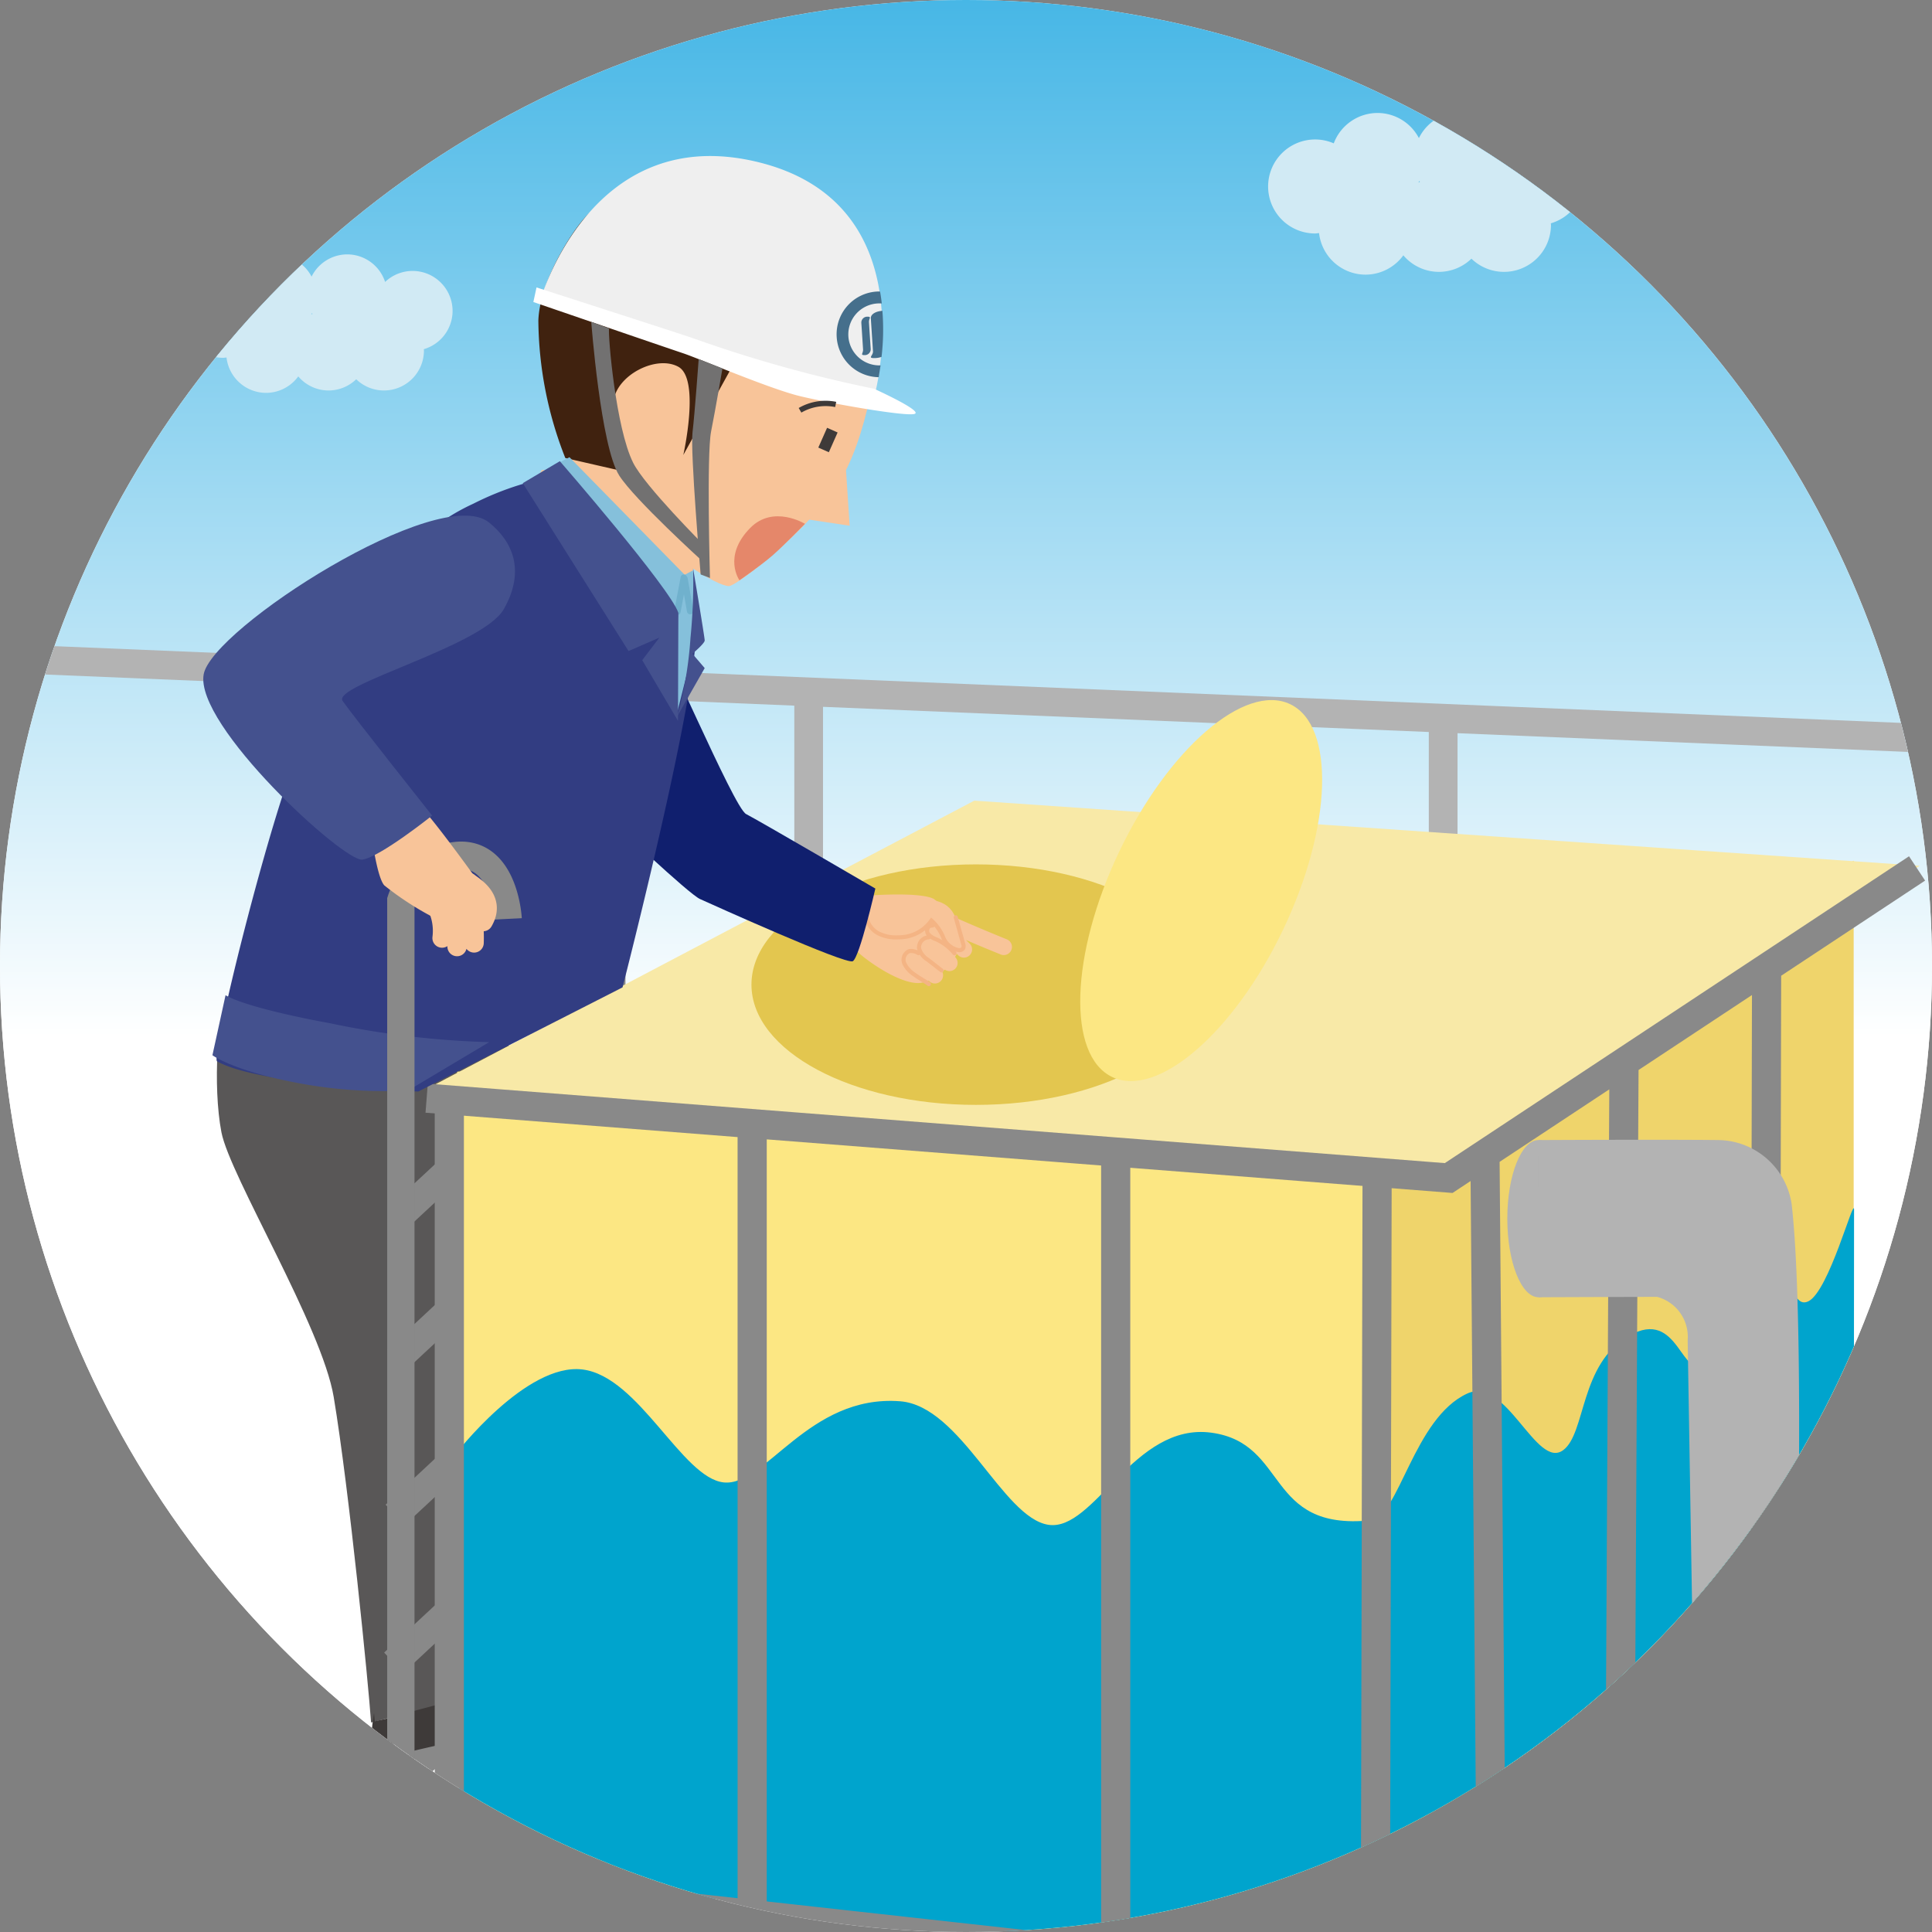 <svg xmlns="http://www.w3.org/2000/svg" width="150" height="150"><rect width="100%" height="100%" fill="#808080" stroke="none"/><defs><linearGradient id="b" x1=".5" y1="1" x2=".5" gradientUnits="objectBoundingBox"><stop offset=".379" stop-color="#fff"/><stop offset=".998" stop-color="#29abe2"/></linearGradient><clipPath id="a"><circle cx="75" cy="75" r="75" fill="none"/></clipPath></defs><g clip-path="url(#a)"><path fill="none" stroke="#b3b3b3" stroke-miterlimit="10" stroke-width="2.264" d="M73.46 130.479V83.166"/><circle cx="75" cy="75" r="75" fill="#fff"/><path fill="url(#b)" d="M0 0h158.171v150.182H0z" transform="translate(-3.424 -12.841)"/><path d="M123.017 13.853a3.649 3.649 0 00-3.649-3.649 3.626 3.626 0 00-2.5 1.005 3.637 3.637 0 00-3.452-2.515 3.635 3.635 0 00-3.253 2.027 3.635 3.635 0 00-3.211-1.95 3.642 3.642 0 00-3.4 2.358 3.625 3.625 0 00-1.447-.3 3.649 3.649 0 00-3.649 3.649 3.649 3.649 0 003.649 3.649c.1 0 .2-.022.306-.031a3.637 3.637 0 003.606 3.227 3.634 3.634 0 002.938-1.5 3.625 3.625 0 002.759 1.285 3.631 3.631 0 002.527-1.025 3.629 3.629 0 002.527 1.025 3.649 3.649 0 003.649-3.649c0-.041-.011-.079-.012-.119a3.638 3.638 0 002.612-3.487zm-12.774.264c-.041.018-.076.044-.116.063a3.64 3.64 0 00.075-.137l.041.075zM35.138 24.143a3.107 3.107 0 00-3.107-3.108 3.089 3.089 0 00-2.131.856 3.1 3.1 0 00-2.939-2.141 3.1 3.1 0 00-2.77 1.726 3.094 3.094 0 00-2.734-1.66 3.1 3.1 0 00-2.9 2.007 3.087 3.087 0 00-1.232-.256 3.106 3.106 0 00-3.107 3.107 3.106 3.106 0 003.107 3.107c.089 0 .173-.019.261-.026a3.1 3.1 0 003.071 2.747 3.1 3.1 0 002.5-1.279 3.086 3.086 0 002.348 1.094 3.094 3.094 0 002.152-.872 3.091 3.091 0 002.151.872 3.107 3.107 0 003.107-3.107c0-.035-.009-.067-.01-.1a3.1 3.1 0 002.233-2.967zm-10.876.225c-.034.015-.064.037-.1.053.022-.039.044-.077.063-.117.013.022.024.043.038.064z" fill="#d1eaf4"/><g><g fill="none" stroke="#b3b3b3" stroke-miterlimit="10" stroke-width="2.229"><path d="M2.038 51.192l147.279 6.12M62.784 53.755v23.176M112.047 55.85v21.231"/></g><path d="M36.623 130.548l-2.122 1.734-5.691 1.453c-.2-2.933-1.7-18.074-2.9-25.267-.91-5.465-8.068-17.177-8.719-20.56-.69-3.592-.285-9.5.521-10.541l24.61 4.3z" fill="#595757"/><path d="M55.808 66.293s-.252-5.3-3.787-5.174-4.544 3.66-4.544 3.66v80.777" fill="none" stroke="#898989" stroke-miterlimit="10" stroke-width="2.17"/><g fill="none" stroke="#898989" stroke-miterlimit="10" stroke-width="2.17"><path d="M30.904 94.539l17.971-16.707M30.791 105.571l19.813-18.462M30.679 117.616l19.813-18.462M30.566 129.099l19.813-18.462M30.566 138.849l19.813-18.462"/></g><path d="M35.491 83.188l.859 61.807 74.4 8.292.554-64.485z" fill="#fce783"/><path d="M107.638 89.168l.3 64.056 35.981-24.164V66.824z" fill="#efd46b"/><path d="M35.366 112.903s5.48-7.123 9.864-6.576 7.723 8.426 10.96 8.768 6.576-6.85 13.7-6.3c4.717.363 7.946 9.042 11.507 9.59s6.629-7.973 12.656-7.151 4.137 7.628 12.357 6.805c2.2-.22 3.341-7.95 7.522-9.85 3.014-1.37 5.357 5.943 7.435 4.4 1.774-1.317 1.265-6.684 5.1-8.876 3.959-2.262 4.021 3.741 6.089 2.149 1.79-1.378.283-5.962 4.119-7.88 2.416-1.208 2.1 3.812 3.712 3.059s3.562-8.22 3.562-7.124l-.027 35.146-35.981 24.164-72.229-8.017z" fill="#00a4cd"/><path d="M75.645 62.162L33.317 84.441l78.926 6.138L149.05 67.22z" fill="#f8e9a7"/><g fill="none" stroke="#898989" stroke-miterlimit="10" stroke-width="2.264"><path d="M148.84 67.425l-36.365 24.037-79.35-6.2M35.044 146.056l72.7 8.042 37-25.093M58.398 86.685v61.947M86.623 89.048v63.018M115.791 148.629l-.495-58.532M126.086 82.894l-.322 59.302M137.159 75.157l-.136 59.64"/></g><g transform="translate(58.343 51.636)"><ellipse cx="17.428" cy="9.336" rx="17.428" ry="9.336" transform="translate(0 15.475)" fill="#e3c64f"/><ellipse cx="16.038" cy="7.046" rx="16.038" ry="7.046" transform="rotate(-64.475 33.773 -2.69)" fill="#fce783"/><ellipse cx="2.421" cy="6.102" rx="2.421" ry="6.102" transform="translate(58.684 36.878)" fill="#b3b3b3"/><path d="M61.105 36.878s9.824-.05 14.046 0a5.838 5.838 0 015.607 4.958c1 8.59.412 31.608.412 31.608l-8.107 1.594-.376-22.609a3.215 3.215 0 00-2.366-3.376c-1.99 0-9.217.029-9.217.029z" fill="#b3b3b3"/></g><g fill="#3e3a39"><path d="M30.561 135.748c-.68.132-1.62.023-1.738-.264a14.587 14.587 0 01.219-2.5c.032.425.055.654.055.654l1.486-.326M34.447 135.403c-1.286.274-2.469.562-2.506.57l-.063-3.068 2-.531s.236.5.247-1.083a1.4 1.4 0 01.285.037z"/></g><path d="M67.835 69.508s3.592-.254 4.649.276a2.533 2.533 0 011.005 1.357 2.069 2.069 0 011.172 1.866c-.128 1.228-1.894 3.422-3.518 3.313-1.609-.108-3.891-1.807-4.418-2.292a1.736 1.736 0 01-.5-1.231z" fill="#f8c499"/><path d="M73.077 71.447q2.408 1.081 4.856 2.071M74.839 73.714a4.045 4.045 0 00-2.136-1.188M73.715 74.761a4.234 4.234 0 00-2.111-1.047M72.588 75.724a4.229 4.229 0 00-2.11-1.047" fill="none" stroke="#f8c499" stroke-linecap="round" stroke-miterlimit="10" stroke-width="1.268"/><path d="M73.801 73.358c-.115-1.1.053-1.087-.2-1.85-.424-1.26-1.766-.859-2.038-1.252" fill="none" stroke="#f8c499" stroke-linecap="round" stroke-miterlimit="10" stroke-width="1.268"/><path d="M72.404 71.855a.569.569 0 00-.285.081.449.449 0 00-.012.636 1.655 1.655 0 00.608.368 3.95 3.95 0 011.393 1.074M72.1 72.773a.784.784 0 00-.743.866 1.524 1.524 0 00.679.876l1.067.828M71.305 74.003a1.059 1.059 0 00-.7-.163.725.725 0 00-.394.96 2.1 2.1 0 00.773.86c.313.239.818.506 1.132.746" fill="none" stroke="#f4b484" stroke-linecap="round" stroke-miterlimit="10" stroke-width=".317"/><path d="M74.204 71.221l.574 2.053a.461.461 0 010 .356.369.369 0 01-.345.139 1.62 1.62 0 01-1.2-.98 3.532 3.532 0 00-.916-1.316 3.1 3.1 0 01-2.545 1.3 3.055 3.055 0 01-1.51-.274 1.782 1.782 0 01-.962-1.153" fill="none" stroke="#f4b484" stroke-linecap="round" stroke-miterlimit="10" stroke-width=".317"/><path d="M50.379 48.297c.882.793 6.577 14.41 7.548 14.906s10.035 5.784 10.035 5.784-1.221 5.344-1.751 5.641-10.98-4.43-11.863-4.827-6.828-6.036-6.828-6.036z" fill="#101f6e"/><path d="M44.081 36.819s9.459 6.951 9.948 11.384-5.695 28.457-5.695 28.457l-15.858 8.085s-12.282-.467-15.62-2.34c-.576-.323 4.663-21.228 6.811-25.164 3.758-6.886 5.462-14.647 13.076-18.131a23.039 23.039 0 017.338-2.291z" fill="#323d82"/><path d="M16.493 81.926s1.616 1.231 6.8 2.19a35.833 35.833 0 008.4.546l6.286-3.751a69 69 0 01-12.335-1.462c-6.851-1.261-8.132-2.183-8.132-2.183z" fill="#44518e"/><path d="M39.453 71.341s-.252-5.06-3.787-4.939a5.069 5.069 0 00-4.544 3.494v77.1" fill="none" stroke="#898989" stroke-miterlimit="10" stroke-width="2.12"/><g><path d="M28.551 62.446a7.426 7.426 0 013.646-.215c.663.178 5.692 7.264 5.692 7.264l-3.891 1.907a23.425 23.425 0 01-4.161-2.661c-.773-.867-1.286-6.295-1.286-6.295z" fill="#f8c499"/><path d="M33.515 69.692a4.374 4.374 0 01.806 3.139M34.648 68.938a6.116 6.116 0 01.837 4.554M35.217 68.539c.9.077 1.686 1.962 1.592 4.67M36.381 68.509c.308.272 2.173 1.261 1.13 3.043" fill="none" stroke="#f8c499" stroke-linecap="round" stroke-miterlimit="10" stroke-width="1.5"/></g><path d="M37.959 40.558c1.782 1.425 2.89 3.692 1.155 6.738-1.643 2.885-13.364 5.891-12.513 7.123.755 1.093 6.949 8.9 6.949 8.9s-4 3.2-5.409 3.423-13.045-10.436-12.327-14.388c.638-3.545 18.29-14.876 22.145-11.796z" fill="#44518e"/><g><path d="M65.606 35.312l.361 5.506-3.61-.542z" fill="#f8c499"/><path d="M68.356 25.279s-.419 6.523-2.565 11c-2.009 4.192-8.6 9.261-9.208 9.226-2.114-.122-11.689-8.163-11.689-8.163s-2.5-3.871-2.281-11.567c.236-8.413 7.985-14.935 17.3-11.931 8.248 2.66 8.443 11.435 8.443 11.435z" fill="#f8c499"/><path d="M54.535 42.087a9.271 9.271 0 00-.658 1.856c-.444 2-.842 4.9-.842 4.9s-11.762-11.365-11.512-11.49.278-.337.528-.837 12.484 5.571 12.484 5.571z" fill="#f8c499"/><path d="M57.046 28.1l-3.994 7.226s1.331-5.895-.38-6.846-4.86.659-5.05 2.75a20.332 20.332 0 00.632 5.33l-4.364-1a29.613 29.613 0 01-2.092-10.67c.106-3.219 2.946-7.516 4-8.377 1.646-1.345 14.861 3.6 14.861 3.6z" fill="#40220f"/><path d="M68.408 23.634a19.974 19.974 0 010 3.908c-.018.249-.036.5-.07.724-.048.357-.1.7-.137 1a20.651 20.651 0 01-.473 2.131s-8.673-2.416-13.912-3.946-11.948-3.9-11.948-3.9 3.9-14.313 17.189-10.915c5.971 1.533 8.331 5.477 9.117 9.37q.1.5.164 1.005a5.034 5.034 0 01.07.623z" fill="#efefef"/><path d="M67.857 30.181s3.819 1.727 3.155 1.953-6.56-.811-8.914-1.381-7.848-2.924-9.079-3.332-11.609-3.972-11.609-3.972l.245-1.132s10.53 3.394 12.119 3.929a102.872 102.872 0 0014.083 3.935z" fill="#fff"/><path fill="#3e3a39" d="M64.215 33.214l.817.363-.681 1.535-.817-.362z"/><path d="M64.883 31.401a3.956 3.956 0 00-2.769.454" fill="none" stroke="#3e3a39" stroke-miterlimit="10" stroke-width=".413"/><path d="M62.498 40.67s-2.464-1.514-4.263.331c-2.148 2.2-.823 4.052-.823 4.052s1.7-1.168 2.594-1.953c.861-.758 2.492-2.43 2.492-2.43z" fill="#e5876a"/><path d="M54.246 27.879s-.3 4.16-.48 5.7.632 11.022.632 11.022l.723.271s-.271-9.576.09-11.383.879-4.884.879-4.884z" fill="#727171"/><path d="M47.287 25.498c-.091.542.515 7.719 1.87 10.43.9 1.807 5.511 6.414 5.511 6.414l-.091 1.265s-5.307-4.814-6.5-6.685c-1.445-2.259-2.173-11.934-2.173-11.934z" fill="#727171"/><path d="M44.212 35.497l8.945 9.129.656-.35a50.562 50.562 0 01-.282 7.213c-.17.729-1.02 4.1-1.02 4.1l.03-8.29-10.49-10.66z" fill="#85c0db"/><path fill="none" stroke="#70b1cd" stroke-linecap="round" stroke-miterlimit="10" stroke-width=".5" d="M53.091 44.851l-.5 2.647M53.143 44.93l.441 2.515"/><path d="M52.639 55.969l.028-7.985s.008-.353 0-.394v-.012c-.641-1.92-9.2-11.772-9.2-11.772l-2.879 1.706 8.211 13.035 2.395-1.043-1.332 1.752z" fill="#44518e"/><path d="M53.813 44.129s.9 5.356.9 5.594-.955 1.034-.955 1.034l.955 1.114-2.124 3.729a30.856 30.856 0 001.022-6.093 44.226 44.226 0 00.202-5.378z" fill="#44518e"/></g><g fill="#456f8c"><path d="M68.125 23.56a2.9 2.9 0 01.335 0q-.049-.462-.132-.923a1.9 1.9 0 00-.262 0 3.322 3.322 0 00-3.105 3.537 3.319 3.319 0 003.262 3.111c.042-.278.093-.592.144-.918a2.413 2.413 0 01-2.5-2.252 2.412 2.412 0 012.258-2.555z"/><path d="M68.509 24.132a18.246 18.246 0 01-.066 3.577 1.724 1.724 0 01-.5.092c-.632.017-.143-.182-.165-.527l-.09-1.381-.075-1.154v-.012c-.032-.333.396-.563.896-.595z"/><path d="M67.366 24.589a.455.455 0 00-.492.472v.01s.12 1.817.134 2.064c.017.284-.232.44.1.434a.455.455 0 00.492-.472v-.011s-.119-1.817-.134-2.064c-.02-.283.228-.439-.1-.433z"/></g><g fill="none" stroke="#898989" stroke-miterlimit="10" stroke-width="2.264"><path d="M34.885 145.404V85.216M106.78 152.604l.139-61.787"/></g></g></g></svg>